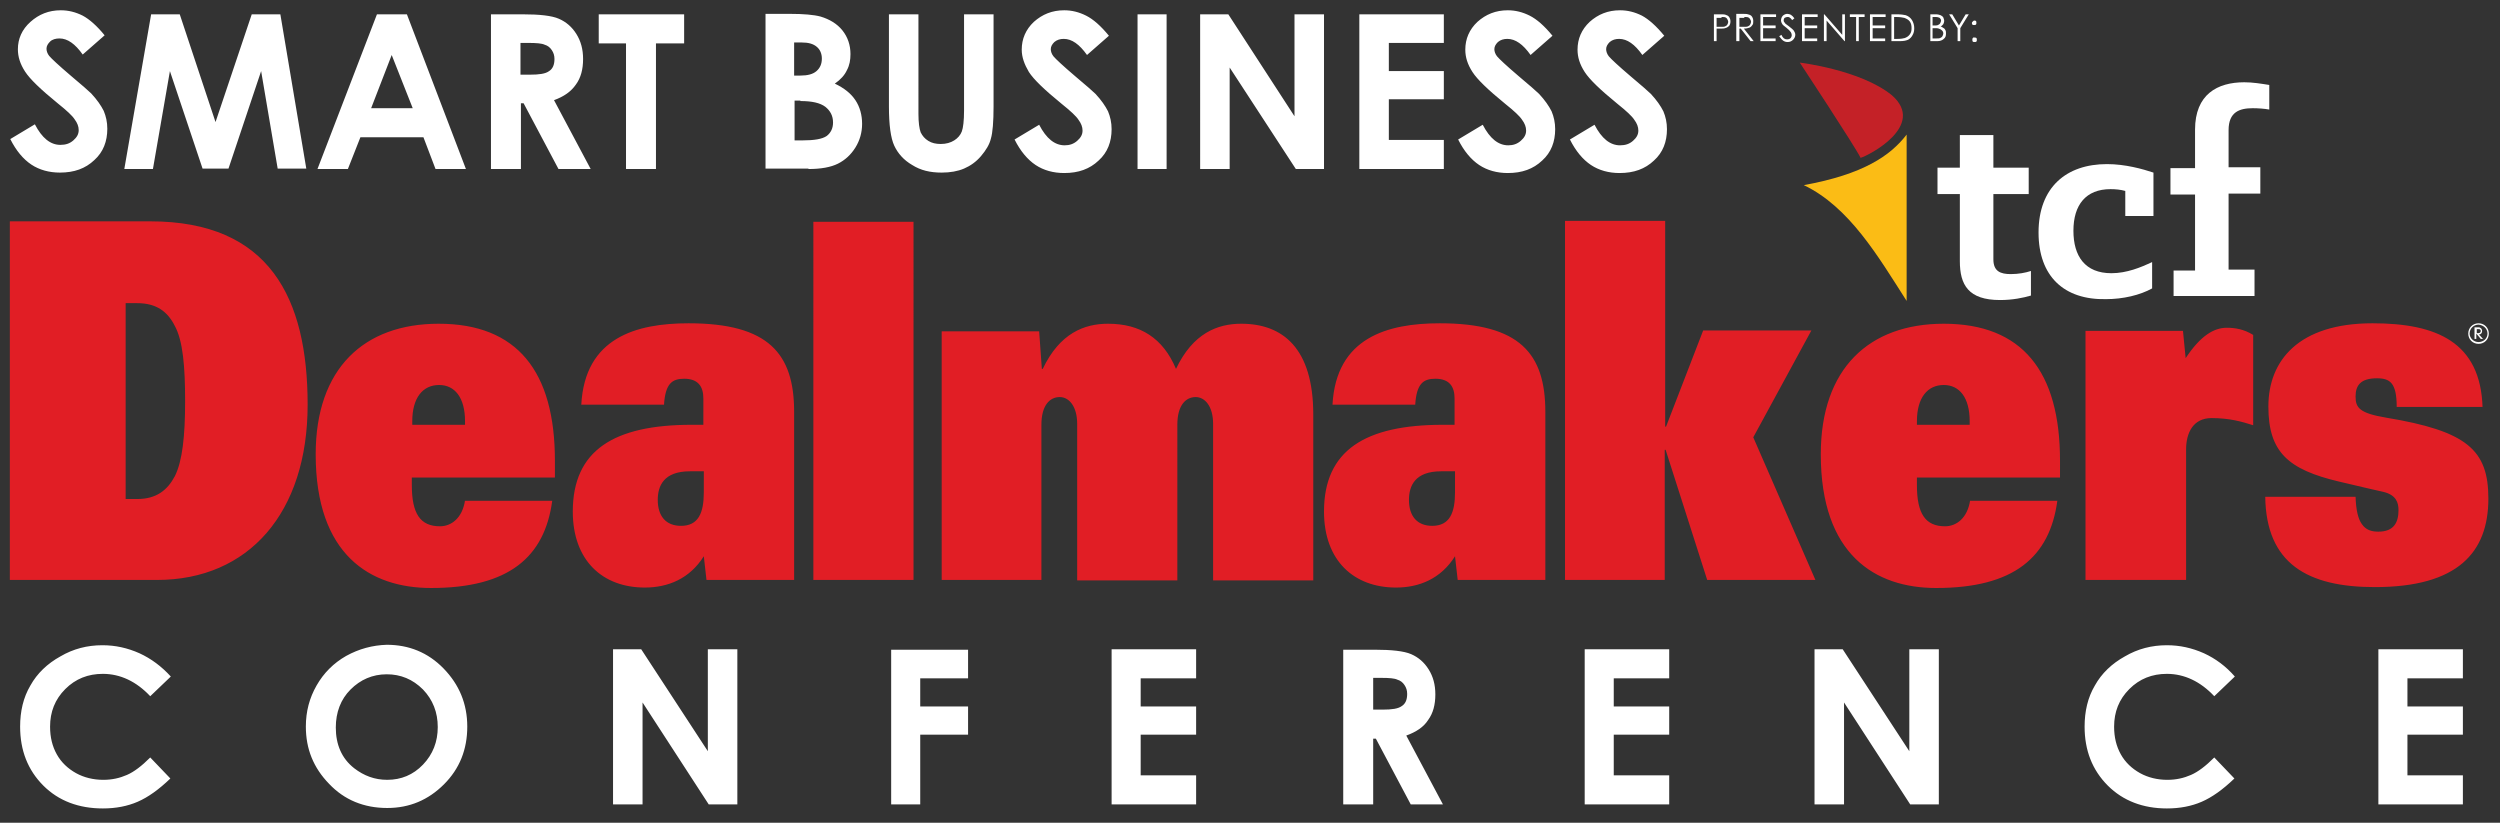 <?xml version="1.0" encoding="utf-8"?>
<!-- Generator: Adobe Illustrator 25.1.0, SVG Export Plug-In . SVG Version: 6.00 Build 0)  -->
<svg version="1.1" id="Layer_1" xmlns="http://www.w3.org/2000/svg" xmlns:xlink="http://www.w3.org/1999/xlink" x="0px" y="0px"
	 viewBox="0 0 559.1 184" style="enable-background:new 0 0 559.1 184;" xml:space="preserve">
<rect x="0" y="0" width="559.1" height="184" fill="#333333" stroke="none"/>
<style type="text/css">
	.st0{fill:#E11E25;}
	.st1{fill:#FFFFFF;}
	.st2{fill:#FBBC15;}
	.st3{fill:#C42127;}
</style>
<g>
	<path class="st0" d="M2.2,129.7h32.9c20.5,0,33.7-15,33.7-39.2c0-23.8-8.5-41-35.2-41H2.2V129.7L2.2,129.7z M28.1,67.8h2.6
		c4.3,0,6.8,1.9,8.4,5.1c1.8,3.3,2.3,9,2.3,16.8c0,7.8-0.6,13.4-2.3,16.8c-1.7,3.2-4.2,5.1-8.4,5.1h-2.6V67.8L28.1,67.8z M104,111.9
		c-0.6,4-3.1,5.8-5.6,5.8c-4.4,0-6.3-2.8-6.3-9.2v-1.7h32V103c0-19.9-8.4-30.6-26-30.6c-16.7,0-27.5,10-27.5,29.2
		c0,22.5,12.2,29.9,25.8,29.9c17.4,0,25.4-6.9,27.1-19.5H104L104,111.9z M92.2,95v-0.8c0-5.3,2.4-8.1,6-8.1c3.5,0,5.8,2.8,5.8,8.1
		V95H92.2L92.2,95z M157.4,95h-2.7c-17.4,0-26.6,5.7-26.6,19.4c0,11,6.7,17,16.1,17c5.1,0,10-1.9,13.2-7l0.6,5.3h19.6V92.1
		c0-13-5.7-19.8-23.6-19.8c-11.7,0-23.2,3.2-24,18.2h18.5c0.3-4.7,1.8-5.8,4.5-5.8c3.1,0,4.3,1.7,4.3,4.4V95L157.4,95z M157.4,110.1
		c0,4.6-1.2,7.5-5.1,7.5c-3.4,0-5.2-2.2-5.2-5.8c0-3.1,1.3-6.4,7.2-6.4h3.1V110.1L157.4,110.1z M181.9,129.7h22.4V49.6h-22.4V129.7
		L181.9,129.7z M210.5,129.7h22.4V95c0-4.4,1.9-6.2,4.1-6.2c2.1,0,3.9,2.1,3.9,6v35h22.4V95c0-4.4,1.9-6.2,4.1-6.2
		c2.1,0,3.9,2.1,3.9,6v35h22.4V92.7c0-14.8-6.8-20.3-16.1-20.3c-5.3,0-10.8,2.1-14.6,10.1c-2.9-6.9-8-10.1-15.2-10.1
		c-5.3,0-10.8,2.1-14.6,10.1h-0.2l-0.6-8.4h-21.8V129.7L210.5,129.7z M325.4,95h-2.7c-17.4,0-26.6,5.7-26.6,19.4
		c0,11,6.7,17,16.1,17c5.1,0,10-1.9,13.2-7l0.6,5.3h19.6V92.1c0-13-5.7-19.8-23.6-19.8c-11.7,0-23.2,3.2-24,18.2h18.5
		c0.3-4.7,1.8-5.8,4.5-5.8c3.1,0,4.3,1.7,4.3,4.4V95L325.4,95z M325.4,110.1c0,4.6-1.2,7.5-5.1,7.5c-3.4,0-5.2-2.2-5.2-5.8
		c0-3.1,1.3-6.4,7.2-6.4h3.1V110.1L325.4,110.1z M349.9,129.7h22.4v-29.1h0.2l9.3,29.1H406l-13.9-31.9l13-23.9h-24.2l-8.3,21.5h-0.2
		v-46h-22.4V129.7L349.9,129.7z M440.6,111.9c-0.6,4-3.1,5.8-5.6,5.8c-4.4,0-6.3-2.8-6.3-9.2v-1.7h32V103c0-19.9-8.4-30.6-26-30.6
		c-16.7,0-27.5,10-27.5,29.2c0,22.5,12.2,29.9,25.8,29.9c17.4,0,25.4-6.9,27.1-19.5H440.6L440.6,111.9z M428.7,95v-0.8
		c0-5.3,2.4-8.1,6-8.1c3.5,0,5.8,2.8,5.8,8.1V95H428.7L428.7,95z M466.5,129.7h22.4v-29.2c0-3.6,1.5-7,5.7-7c4,0,6.8,0.8,9.3,1.6
		V74.9c-2.1-1.3-4.1-1.6-5.9-1.6c-2.9,0-5.9,1.8-9.2,6.8l-0.6-6.1h-21.8V129.7L466.5,129.7z M555.2,91.2
		c-0.4-14.7-10.3-18.9-24.6-18.9c-16.6,0-23.3,8.4-23.3,18.6c0,10.2,4.4,14.1,15.8,16.8c6.8,1.6,8.5,2,9.9,2.3
		c2.9,0.7,3.4,2.4,3.4,4.1c0,2.7-1,4.8-4.5,4.8c-1.6,0-2.8-0.4-3.7-1.7c-0.8-1.1-1.3-3-1.4-6.1h-20.2c0.2,14.9,9.4,20.2,24.5,20.2
		c18.5,0,25.4-7.7,25.4-19.8c0-10.9-4.8-15.1-22.9-18.1c-5.9-1-6.8-2.2-6.8-4.7s1.1-4.1,4.8-4.1c1.5,0,2.6,0.3,3.3,1.2
		c0.7,0.9,1.1,2.4,1.1,5.2H555.2L555.2,91.2z"/>
	<path class="st1" d="M18.5,3.5c-1.6-0.8-3.2-1.2-4.9-1.2c-2.7,0-4.9,0.9-6.8,2.6C4.9,6.6,4,8.7,4,11c0,1.7,0.5,3.3,1.6,5
		c1.1,1.7,3.5,4,7.3,7.1c2,1.6,3.3,2.8,3.8,3.6c0.6,0.8,0.9,1.6,0.9,2.4c0,0.9-0.4,1.6-1.2,2.3c-0.8,0.7-1.7,1-2.9,1
		c-2.2,0-4.1-1.5-5.7-4.6l-5.5,3.3c1.3,2.6,2.9,4.5,4.7,5.7c1.8,1.2,4,1.8,6.4,1.8c3.2,0,5.7-0.9,7.7-2.8c2-1.8,2.9-4.2,2.9-7
		c0-1.5-0.3-2.8-0.8-4c-0.6-1.2-1.5-2.5-2.8-3.9c-0.5-0.5-2.1-1.9-4.6-4c-2.7-2.3-4.3-3.8-4.8-4.4c-0.4-0.5-0.6-1.1-0.6-1.6
		c0-0.6,0.3-1.1,0.8-1.6c0.5-0.5,1.3-0.7,2.1-0.7c1.8,0,3.5,1.2,5.2,3.6l4.9-4.3C21.7,5.8,20,4.3,18.5,3.5L18.5,3.5z M27.8,37.8h6.4
		L38,15.9l7.3,21.8h5.8l7.3-21.8l3.7,21.8h6.4L62.7,3.2h-6.4l-8.1,24.1l-8-24.1h-6.4L27.8,37.8L27.8,37.8z M71,37.8h6.8l2.8-7.1
		h14.1l2.7,7.1h6.8L91,3.2h-6.7L71,37.8L71,37.8z M92.3,24.2h-9.3l4.6-11.9L92.3,24.2L92.3,24.2z M109.9,37.8h6.6V23.1h0.6l7.8,14.7
		h7.2l-8.2-15.4c2.2-0.8,3.8-1.9,4.9-3.5c1.1-1.5,1.6-3.4,1.6-5.7c0-2.2-0.5-4-1.5-5.6c-1-1.6-2.3-2.7-3.9-3.4c-1.6-0.7-4.3-1-8.2-1
		h-7V37.8L109.9,37.8z M116.4,9.6h1.8c1.7,0,3,0.1,3.6,0.4c0.7,0.2,1.2,0.6,1.6,1.2c0.4,0.6,0.6,1.2,0.6,2c0,1.3-0.4,2.2-1.2,2.7
		c-0.8,0.6-2.2,0.8-4.3,0.8h-2.1V9.6L116.4,9.6z M133.9,9.7h6.1v28.1h6.7V9.7h6.3V3.2h-19.1V9.7L133.9,9.7z M180.8,37.8
		c2.8,0,5-0.4,6.6-1.2c1.6-0.8,2.9-2,3.9-3.6c1-1.6,1.5-3.4,1.5-5.3c0-2-0.5-3.8-1.5-5.3c-1-1.5-2.5-2.7-4.6-3.7
		c1.3-0.9,2.2-1.9,2.7-3c0.6-1.1,0.8-2.3,0.8-3.6c0-2-0.6-3.8-1.8-5.3c-1.2-1.5-2.9-2.5-4.9-3.1c-1.5-0.4-3.8-0.6-6.9-0.6h-5.4v34.6
		H180.8L180.8,37.8z M179.3,9.5c1.5,0,2.6,0.3,3.4,1c0.7,0.6,1.1,1.5,1.1,2.6c0,1.2-0.4,2.1-1.2,2.8c-0.8,0.7-2,1-3.6,1h-1.4V9.5
		H179.3L179.3,9.5z M179,22.6c2.6,0,4.4,0.4,5.6,1.3c1.1,0.9,1.7,2,1.7,3.5c0,1.3-0.5,2.3-1.4,3c-1,0.7-2.8,1-5.5,1h-1.7v-8.9H179
		L179,22.6z M198.8,23.8c0,4.1,0.4,7.1,1.2,8.8c0.8,1.7,2.1,3.2,4,4.3c1.9,1.2,4,1.7,6.6,1.7c1.9,0,3.6-0.3,5-0.9
		c1.4-0.6,2.7-1.5,3.8-2.8c1.1-1.3,1.9-2.6,2.2-3.9c0.4-1.3,0.6-3.8,0.6-7.2V3.2h-6.6v21.5c0,2.3-0.2,3.9-0.5,4.7
		c-0.3,0.8-0.9,1.5-1.7,2c-0.8,0.5-1.8,0.8-3,0.8c-1.1,0-2-0.2-2.8-0.7c-0.8-0.5-1.3-1.1-1.7-1.9c-0.3-0.8-0.5-2.2-0.5-4.1V3.2h-6.6
		V23.8L198.8,23.8z M242.9,3.5c-1.6-0.8-3.2-1.2-4.9-1.2c-2.7,0-4.9,0.9-6.8,2.6c-1.8,1.7-2.7,3.8-2.7,6.2c0,1.7,0.6,3.3,1.6,5
		c1.1,1.7,3.5,4,7.3,7.1c2,1.6,3.3,2.8,3.8,3.6c0.6,0.8,0.9,1.6,0.9,2.4c0,0.9-0.4,1.6-1.2,2.3c-0.8,0.7-1.7,1-2.8,1
		c-2.2,0-4.1-1.5-5.7-4.6l-5.5,3.3c1.3,2.6,2.9,4.5,4.7,5.7c1.8,1.2,4,1.8,6.4,1.8c3.2,0,5.7-0.9,7.7-2.8c2-1.8,2.9-4.2,2.9-7
		c0-1.5-0.3-2.8-0.8-4c-0.6-1.2-1.5-2.5-2.8-3.9c-0.5-0.5-2.1-1.9-4.6-4c-2.7-2.3-4.3-3.8-4.8-4.4c-0.4-0.5-0.6-1.1-0.6-1.6
		c0-0.6,0.3-1.1,0.8-1.6c0.6-0.5,1.3-0.7,2.1-0.7c1.8,0,3.5,1.2,5.2,3.6l4.9-4.3C246.2,5.8,244.5,4.3,242.9,3.5L242.9,3.5z
		 M254.4,37.8h6.5V3.2h-6.5V37.8L254.4,37.8z M268.4,37.8h6.6V15.1l14.8,22.7h6.3V3.2h-6.6v22.8L274.7,3.2h-6.3V37.8L268.4,37.8z
		 M304,37.8h18.9v-6.5h-12.3v-9.1h12.3v-6.3h-12.3V9.6h12.3V3.2H304V37.8L304,37.8z M342.1,3.5c-1.6-0.8-3.2-1.2-4.9-1.2
		c-2.7,0-4.9,0.9-6.8,2.6c-1.8,1.7-2.7,3.8-2.7,6.2c0,1.7,0.5,3.3,1.6,5c1.1,1.7,3.5,4,7.3,7.1c2,1.6,3.3,2.8,3.8,3.6
		c0.6,0.8,0.9,1.6,0.9,2.4c0,0.9-0.4,1.6-1.2,2.3c-0.8,0.7-1.7,1-2.8,1c-2.2,0-4.1-1.5-5.7-4.6l-5.5,3.3c1.3,2.6,2.9,4.5,4.7,5.7
		c1.8,1.2,4,1.8,6.4,1.8c3.2,0,5.7-0.9,7.7-2.8c2-1.8,2.9-4.2,2.9-7c0-1.5-0.3-2.8-0.8-4c-0.6-1.2-1.5-2.5-2.8-3.9
		c-0.5-0.5-2.1-1.9-4.6-4c-2.7-2.3-4.3-3.8-4.8-4.4c-0.4-0.5-0.6-1.1-0.6-1.6c0-0.6,0.3-1.1,0.8-1.6c0.6-0.5,1.3-0.7,2.1-0.7
		c1.8,0,3.5,1.2,5.2,3.6l4.9-4.3C345.4,5.8,343.7,4.3,342.1,3.5L342.1,3.5z M367.2,3.5c-1.6-0.8-3.2-1.2-4.9-1.2
		c-2.7,0-4.9,0.9-6.8,2.6c-1.8,1.7-2.7,3.8-2.7,6.2c0,1.7,0.5,3.3,1.6,5c1.1,1.7,3.5,4,7.3,7.1c2,1.6,3.3,2.8,3.8,3.6
		c0.6,0.8,0.9,1.6,0.9,2.4c0,0.9-0.4,1.6-1.2,2.3c-0.8,0.7-1.7,1-2.9,1c-2.2,0-4.1-1.5-5.7-4.6l-5.5,3.3c1.3,2.6,2.9,4.5,4.7,5.7
		c1.8,1.2,4,1.8,6.4,1.8c3.2,0,5.7-0.9,7.7-2.8c2-1.8,2.9-4.2,2.9-7c0-1.5-0.3-2.8-0.8-4c-0.6-1.2-1.5-2.5-2.8-3.9
		c-0.5-0.5-2.1-1.9-4.6-4c-2.7-2.3-4.3-3.8-4.8-4.4c-0.4-0.5-0.6-1.1-0.6-1.6c0-0.6,0.3-1.1,0.8-1.6c0.6-0.5,1.3-0.7,2.1-0.7
		c1.8,0,3.5,1.2,5.2,3.6l4.9-4.3C370.4,5.8,368.7,4.3,367.2,3.5L367.2,3.5z"/>
	<path class="st1" d="M31.2,146.1c-2.7-1.2-5.4-1.8-8.3-1.8c-3.4,0-6.5,0.8-9.4,2.5c-2.9,1.6-5.2,3.8-6.7,6.5
		c-1.6,2.7-2.3,5.8-2.3,9.2c0,5.3,1.7,9.7,5.2,13.2c3.4,3.4,7.9,5.1,13.3,5.1c2.9,0,5.5-0.5,7.8-1.5c2.3-1,4.7-2.7,7.3-5.2l-4.5-4.7
		c-1.9,1.9-3.6,3.2-5.2,3.9c-1.6,0.7-3.3,1.1-5.3,1.1c-2.2,0-4.3-0.5-6.1-1.5c-1.8-1-3.3-2.4-4.3-4.2c-1-1.8-1.5-3.8-1.5-6.2
		c0-3.3,1.1-6.1,3.4-8.4c2.3-2.3,5.1-3.4,8.4-3.4c3.9,0,7.5,1.7,10.6,5l4.6-4.4C36.1,149,33.8,147.3,31.2,146.1L31.2,146.1z
		 M77.4,146.7c-2.8,1.6-5,3.8-6.6,6.6c-1.6,2.8-2.4,5.8-2.4,9.2c0,5,1.7,9.2,5.2,12.8c3.4,3.6,7.8,5.4,13,5.4c5,0,9.2-1.8,12.7-5.3
		c3.5-3.5,5.2-7.8,5.2-12.9c0-5.1-1.8-9.4-5.3-13c-3.5-3.6-7.8-5.3-12.7-5.3C83.3,144.3,80.3,145.1,77.4,146.7L77.4,146.7z
		 M94.6,154.2c2.2,2.3,3.3,5.1,3.3,8.4c0,3.3-1.1,6.1-3.3,8.4c-2.2,2.3-4.9,3.4-8,3.4c-2.8,0-5.2-0.9-7.4-2.6
		c-2.8-2.2-4.1-5.3-4.1-9.1c0-3.4,1.1-6.3,3.3-8.5c2.2-2.2,4.9-3.4,8.1-3.4C89.6,150.8,92.3,151.9,94.6,154.2L94.6,154.2z
		 M137.1,179.9h6.6v-22.8l14.8,22.8h6.4v-34.7h-6.6V168l-14.9-22.8h-6.3V179.9L137.1,179.9z M199.2,179.9h6.6v-15.6h10.7v-6.3h-10.7
		v-6.3h10.7v-6.4h-17.2V179.9L199.2,179.9z M248.6,179.9h18.9v-6.5h-12.4v-9.1h12.4v-6.3h-12.4v-6.3h12.4v-6.5h-18.9V179.9
		L248.6,179.9z M300.5,179.9h6.6v-14.7h0.6l7.8,14.7h7.2l-8.2-15.4c2.2-0.8,3.9-1.9,4.9-3.5c1.1-1.5,1.6-3.4,1.6-5.7
		c0-2.2-0.5-4-1.5-5.6c-1-1.6-2.3-2.7-3.9-3.4c-1.6-0.7-4.4-1-8.2-1h-7V179.9L300.5,179.9z M307.1,151.6h1.8c1.8,0,3,0.1,3.6,0.4
		c0.7,0.2,1.2,0.6,1.6,1.2c0.4,0.6,0.6,1.2,0.6,2c0,1.3-0.4,2.2-1.2,2.7c-0.8,0.6-2.2,0.8-4.3,0.8h-2.1V151.6L307.1,151.6z
		 M354.4,179.9h18.9v-6.5h-12.4v-9.1h12.4v-6.3h-12.4v-6.3h12.4v-6.5h-18.9V179.9L354.4,179.9z M405.8,179.9h6.6v-22.8l14.8,22.8
		h6.4v-34.7H427V168l-14.9-22.8h-6.3V179.9L405.8,179.9z M492.9,146.1c-2.7-1.2-5.4-1.8-8.3-1.8c-3.4,0-6.5,0.8-9.4,2.5
		c-2.9,1.6-5.2,3.8-6.7,6.5c-1.6,2.7-2.3,5.8-2.3,9.2c0,5.3,1.7,9.7,5.2,13.2c3.4,3.4,7.9,5.1,13.2,5.1c2.9,0,5.5-0.5,7.8-1.5
		c2.3-1,4.7-2.7,7.3-5.2l-4.5-4.7c-1.9,1.9-3.6,3.2-5.2,3.9c-1.6,0.7-3.3,1.1-5.3,1.1c-2.2,0-4.3-0.5-6.1-1.5
		c-1.8-1-3.3-2.4-4.3-4.2c-1-1.8-1.5-3.8-1.5-6.2c0-3.3,1.1-6.1,3.4-8.4c2.3-2.3,5.1-3.4,8.4-3.4c3.9,0,7.5,1.7,10.6,5l4.6-4.4
		C497.8,149,495.5,147.3,492.9,146.1L492.9,146.1z M531.9,179.9h18.9v-6.5h-12.4v-9.1h12.4v-6.3h-12.4v-6.3h12.4v-6.5h-18.9V179.9
		L531.9,179.9z"/>
	<path class="st1" d="M383.3,9.2h0.6V6.4h0.4c0.7,0,1.3,0,1.5-0.1c0.4-0.1,0.7-0.3,0.9-0.5c0.2-0.3,0.3-0.6,0.3-1
		c0-0.4-0.1-0.7-0.3-1c-0.2-0.3-0.5-0.4-0.8-0.5c-0.2-0.1-0.7-0.1-1.4-0.1h-1.2V9.2L383.3,9.2z M385,3.8c0.4,0,0.7,0,0.9,0.1
		c0.2,0.1,0.3,0.2,0.4,0.4c0.1,0.2,0.2,0.4,0.2,0.6c0,0.2-0.1,0.4-0.2,0.6c-0.1,0.2-0.3,0.3-0.5,0.4c-0.2,0.1-0.5,0.1-0.9,0.1l-1,0
		v-2H385L385,3.8z M388.4,9.2h0.6V6.4h0.3l2.2,2.8h0.7l-2.2-2.8c0.5,0,0.9-0.1,1.2-0.2c0.3-0.1,0.5-0.3,0.7-0.6
		c0.2-0.2,0.2-0.5,0.2-0.9c0-0.4-0.1-0.7-0.3-1c-0.2-0.3-0.5-0.4-0.9-0.5c-0.2-0.1-0.7-0.1-1.4-0.1h-1.2V9.2L388.4,9.2z M390.1,3.8
		c0.4,0,0.7,0,0.9,0.1c0.2,0.1,0.3,0.2,0.4,0.4c0.1,0.2,0.2,0.3,0.2,0.6c0,0.2-0.1,0.4-0.2,0.6c-0.1,0.2-0.3,0.3-0.5,0.4
		c-0.2,0.1-0.5,0.1-0.9,0.1l-1,0v-2H390.1L390.1,3.8z M393.7,9.2h3.4V8.6h-2.8V6.3h2.8V5.7h-2.8V3.8h2.9V3.2h-3.5V9.2L393.7,9.2z
		 M398.8,9.1c0.3,0.2,0.6,0.3,1,0.3c0.5,0,0.9-0.2,1.2-0.5c0.3-0.3,0.5-0.7,0.5-1.1c0-0.3-0.1-0.6-0.3-0.9c-0.2-0.3-0.6-0.6-1.1-1
		c-0.4-0.3-0.7-0.5-0.8-0.6c-0.1-0.1-0.2-0.3-0.3-0.4c-0.1-0.1-0.1-0.2-0.1-0.4c0-0.2,0.1-0.4,0.2-0.5c0.2-0.1,0.4-0.2,0.6-0.2
		c0.2,0,0.4,0,0.5,0.1c0.2,0.1,0.4,0.3,0.6,0.6l0.5-0.4c-0.3-0.4-0.5-0.6-0.8-0.8c-0.2-0.1-0.5-0.2-0.8-0.2c-0.3,0-0.5,0.1-0.7,0.2
		c-0.2,0.1-0.4,0.3-0.5,0.5c-0.1,0.2-0.2,0.5-0.2,0.7c0,0.3,0.1,0.6,0.3,0.9c0.1,0.2,0.4,0.4,0.9,0.8c0.5,0.4,0.8,0.7,1,1
		c0.1,0.2,0.2,0.4,0.2,0.6c0,0.2,0,0.3-0.1,0.5c-0.1,0.2-0.2,0.3-0.4,0.4c-0.2,0.1-0.4,0.1-0.6,0.1c-0.5,0-0.9-0.3-1.2-1l-0.5,0.3
		C398.2,8.5,398.5,8.9,398.8,9.1L398.8,9.1z M403,9.2h3.4V8.6h-2.8V6.3h2.8V5.7h-2.8V3.8h2.9V3.2H403V9.2L403,9.2z M408.5,9.2V4.6
		l4,4.6h0.1v-6H412v4.6l-4-4.6h-0.1v6H408.5L408.5,9.2z M415.1,3.8v5.4h0.6V3.8h1.3V3.2h-3.3v0.6H415.1L415.1,3.8z M418.2,9.2h3.4
		V8.6h-2.8V6.3h2.8V5.7h-2.8V3.8h2.9V3.2h-3.5V9.2L418.2,9.2z M424.9,9.2c0.8,0,1.3-0.1,1.8-0.3c0.4-0.2,0.8-0.6,1-1
		c0.3-0.5,0.4-1,0.4-1.6c0-0.7-0.2-1.3-0.5-1.8c-0.3-0.5-0.8-0.9-1.4-1.1c-0.4-0.1-1.1-0.2-2-0.2H423v6H424.9L424.9,9.2z M423.6,3.8
		h0.4c0.9,0,1.5,0.1,1.9,0.2c0.5,0.2,0.9,0.4,1.2,0.8c0.3,0.4,0.4,0.9,0.4,1.5c0,0.6-0.1,1-0.4,1.4c-0.3,0.4-0.6,0.6-1.1,0.8
		c-0.3,0.1-0.9,0.2-1.7,0.2h-0.7V3.8L423.6,3.8z M431.6,9.2h1.7c0.6,0,1.1-0.2,1.4-0.5c0.4-0.3,0.5-0.7,0.5-1.2c0-0.2,0-0.5-0.1-0.7
		c-0.1-0.2-0.2-0.4-0.4-0.5c-0.2-0.1-0.4-0.3-0.7-0.4c0.3-0.1,0.4-0.3,0.6-0.5c0.1-0.2,0.2-0.5,0.2-0.7c0-0.3-0.1-0.5-0.2-0.8
		c-0.1-0.2-0.4-0.4-0.6-0.5c-0.3-0.1-0.6-0.2-1.1-0.2h-1.2V9.2L431.6,9.2z M432.9,3.8c0.4,0,0.7,0.1,0.9,0.2
		c0.2,0.2,0.3,0.4,0.3,0.6c0,0.2-0.1,0.4-0.2,0.6c-0.1,0.2-0.3,0.3-0.5,0.4c-0.2,0.1-0.5,0.1-0.9,0.1h-0.3V3.8H432.9L432.9,3.8z
		 M432.5,6.3c0.5,0,0.9,0,1.1,0.1c0.3,0.1,0.5,0.2,0.7,0.4c0.2,0.2,0.3,0.4,0.3,0.7c0,0.2-0.1,0.4-0.2,0.6c-0.1,0.2-0.3,0.3-0.5,0.4
		c-0.2,0.1-0.5,0.1-1,0.1h-0.7V6.3H432.5L432.5,6.3z M437.8,6.3v2.9h0.6V6.3l1.9-3.1h-0.7l-1.5,2.5l-1.5-2.5h-0.7L437.8,6.3
		L437.8,6.3z M441.2,4.8C441.1,4.9,441,5,441,5.1c0,0.1,0,0.3,0.1,0.4c0.1,0.1,0.2,0.1,0.4,0.1c0.1,0,0.3,0,0.4-0.1
		c0.1-0.1,0.1-0.2,0.1-0.4c0-0.1,0-0.3-0.1-0.4c-0.1-0.1-0.2-0.1-0.4-0.1C441.4,4.6,441.3,4.7,441.2,4.8L441.2,4.8z M441.2,8.5
		c-0.1,0.1-0.1,0.2-0.1,0.4c0,0.1,0,0.3,0.1,0.4c0.1,0.1,0.2,0.1,0.4,0.1c0.1,0,0.3,0,0.4-0.1c0.1-0.1,0.1-0.2,0.1-0.4
		c0-0.1,0-0.3-0.1-0.4c-0.1-0.1-0.2-0.1-0.4-0.1C441.4,8.3,441.3,8.4,441.2,8.5L441.2,8.5z"/>
	<path class="st1" d="M556.6,74.6c0-1.3-1-2.3-2.3-2.3c-1.3,0-2.3,1-2.3,2.3c0,1.3,1,2.3,2.3,2.3C555.6,76.9,556.6,75.9,556.6,74.6
		L556.6,74.6z M556.3,74.6c0,1.1-0.9,1.9-2,1.9c-1.1,0-2-0.9-2-1.9c0-1.1,0.9-2,2-2C555.4,72.7,556.3,73.5,556.3,74.6L556.3,74.6z
		 M555.4,75.9l-1-1.1c0.4,0,0.7-0.3,0.7-0.8c0-0.4-0.3-0.8-0.8-0.8h-0.9v2.6h0.4v-1.2l1,1.2H555.4L555.4,75.9z M554.8,74
		c0,0.3-0.2,0.5-0.5,0.5h-0.4v-0.9h0.5C554.6,73.6,554.8,73.8,554.8,74L554.8,74z"/>
	<path class="st2" d="M426.4,30.1v37.2c-6.4-10-12.8-21-23-25.9C416.7,39,422.8,34.8,426.4,30.1"/>
	<path class="st3" d="M416.1,35.3c-1.2-2.5-13.6-21.3-13.6-21.3s13.6,1.6,20.6,7.3C430.9,28.1,417.9,34.8,416.1,35.3"/>
	<path class="st1" d="M438.3,58.4v-15h-5v-5.9h5v-7.3h7.5v7.3h7.9v5.9h-7.9V58c0,2.7,1.6,3.3,3.9,3.3c1.7,0,3.3-0.3,4.5-0.7v5.5
		c-1.7,0.5-4.1,1-6.9,1C440.2,67.1,438.3,63.7,438.3,58.4L438.3,58.4z"/>
	<path class="st1" d="M455.9,52c0-10.1,6.2-15.3,15.3-15.3c4.1,0,8,1.1,10.4,1.9v9.7h-6.3v-5.6c-1.1-0.3-2.2-0.4-3.3-0.4
		c-5.5,0-8.3,3.5-8.3,9.3c0,5.7,2.6,9.5,8.5,9.5c3.4,0,6.6-1.3,9.1-2.5v5.9c-2.7,1.5-6.5,2.4-10.3,2.4
		C461.6,67.1,455.9,61.8,455.9,52L455.9,52z"/>
	<path class="st1" d="M486.2,60.5h4.7v-17h-5.5v-5.9h5.5V29c0-7.9,5-10.6,11-10.6c1.9,0,3.7,0.3,5.6,0.6v5.5
		c-1.1-0.2-2.5-0.3-3.7-0.3c-2.9,0-5.4,0.8-5.4,4.9v8.3h7.1v5.9h-7.1v17h5.8v5.9h-18.1V60.5L486.2,60.5z"/>
</g>
</svg>
